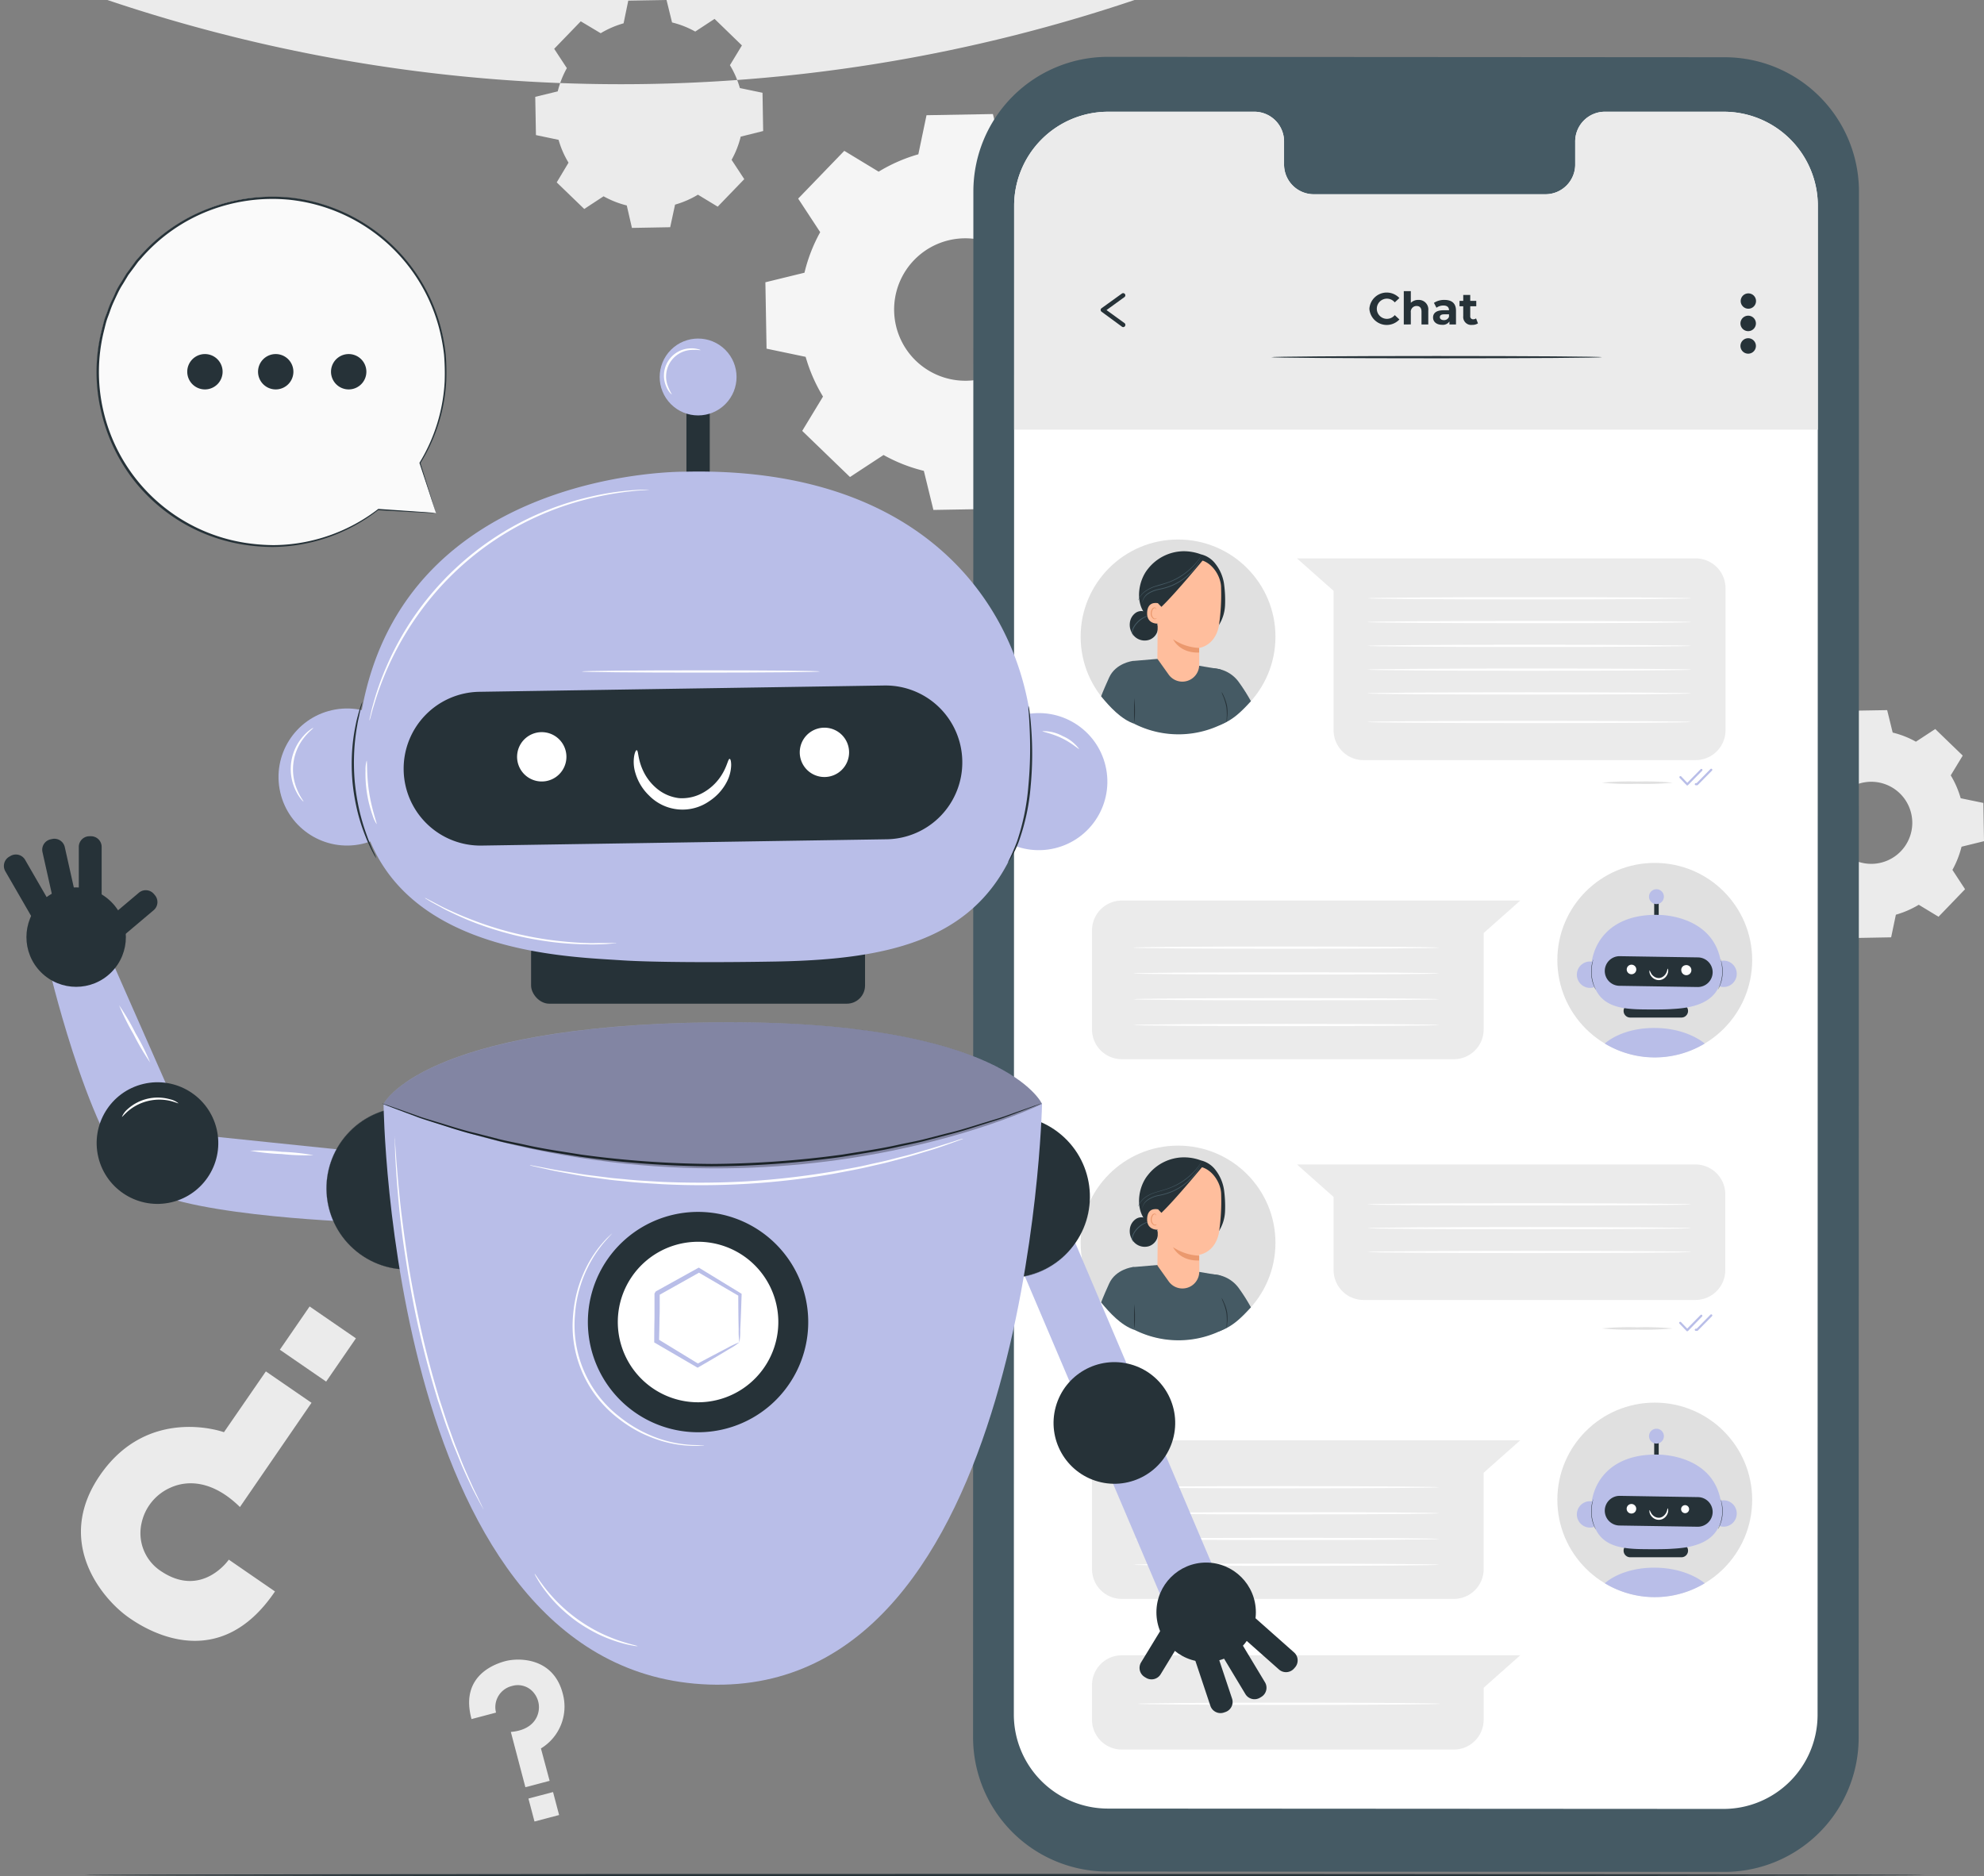 <svg xmlns="http://www.w3.org/2000/svg" width="801.088" height="757.588" viewBox="0 0 801.088 757.588">
  <rect x="0" y="0" width="801.088" height="757.588" fill="#808080" stroke="none"/>
  <g id="Chatbot-with-Device" transform="translate(-20.683 -33.54)">
    <g id="background-complete" transform="translate(53.365 33.54)">
      <path id="Path_14831" data-name="Path 14831" d="M117.668,438.183l-18.64-12.836S88.261,441.006,71.813,430.1a18.325,18.325,0,0,1-7.979-19.675,20.271,20.271,0,0,1,11.714-14.186c6.734-3.034,16.922-3,27.969,7.856l28.9-42.085-18.43-12.678L97.064,373.88s-30.442-11.1-50.046,17.378c-18.745,27.25,1.333,50.4,11.8,57.587C66.815,454.473,95.311,471.29,117.668,438.183Z" transform="translate(-39.32 204.425)" fill="#ebebeb"/>
      <rect id="Rectangle_494" data-name="Rectangle 494" width="22.691" height="21.2" transform="matrix(-0.824, -0.567, 0.567, -0.824, 99.01, 557.872)" fill="#ebebeb"/>
      <path id="Path_14832" data-name="Path 14832" d="M129.679,439.707l9.89-2.613a8.768,8.768,0,0,1,6.4-10.732,8.259,8.259,0,0,1,9.1,3.069,9.153,9.153,0,0,1,1.42,8.189c-.947,3.209-3.963,6.7-10.942,7.277l5.874,22.323,9.785-2.578L157.7,451.561a19.763,19.763,0,0,0,8.768-22.288c-3.823-14.467-17.693-14.414-23.235-12.941C139.078,417.455,124.892,422.295,129.679,439.707Z" transform="translate(28.035 254.437)" fill="#ebebeb"/>
      <rect id="Rectangle_495" data-name="Rectangle 495" width="10.276" height="9.592" transform="matrix(0.967, -0.255, 0.255, 0.967, 180.687, 726.23)" fill="#ebebeb"/>
      <path id="Path_14833" data-name="Path 14833" d="M242.653,83.07a65.127,65.127,0,0,1,16.028-7.014l3.3-15.782,26.812-.473,3.858,15.782a65.2,65.2,0,0,1,16.273,6.4l13.555-8.891,19.289,18.623-8.4,13.853a66.265,66.265,0,0,1,7.014,16.045l15.87,3.3.456,26.812-15.782,3.858a65.88,65.88,0,0,1-6.4,16.273l8.873,13.555L324.772,204.7l-13.853-8.4a65.248,65.248,0,0,1-16.045,7.014l-3.3,15.887-26.812.456-3.858-15.782a64.53,64.53,0,0,1-16.273-6.4l-13.555,8.891L211.79,187.739l8.4-13.853a65.248,65.248,0,0,1-7.014-16.045l-15.782-3.3-.473-26.812,15.782-3.858A65.2,65.2,0,0,1,219.05,107.5l-8.891-13.555,18.623-19.289Zm14.291,35.72a28.758,28.758,0,1,0,40.665-.772,28.758,28.758,0,0,0-40.665.772Z" transform="translate(79.439 -13.752)" fill="#f5f5f5"/>
      <path id="Path_14834" data-name="Path 14834" d="M170.356,46.955a38.1,38.1,0,0,1,9.241-4l1.894-9.154,15.449-.263,2.227,9.066a37.421,37.421,0,0,1,9.364,3.682l7.8-5.12,11.047,10.714-4.84,7.979a37.77,37.77,0,0,1,4.016,9.241L235.693,71l.263,15.449-9.066,2.262a37.157,37.157,0,0,1-3.683,9.364l5.12,7.8L217.6,116.992l-7.979-4.84a37.772,37.772,0,0,1-9.241,4.016l-1.964,9.119-15.449.281-2.087-9.066a38.157,38.157,0,0,1-9.364-3.7l-7.8,5.12-11.118-10.732,4.77-7.961A37.368,37.368,0,0,1,153.347,90l-9.136-1.911-.281-15.449,9.083-2.209a37.279,37.279,0,0,1,3.682-9.382l-5.12-7.8,10.732-11.1Zm8.224,20.587a649.348,649.348,0,1,0-.07,0Z" transform="translate(39.508 -33.54)" fill="#ebebeb"/>
      <path id="Path_14835" data-name="Path 14835" d="M451.4,210.475a38.033,38.033,0,0,1,9.224-4.016l1.911-9.136,15.431-.263,2.227,9.066a37.28,37.28,0,0,1,9.382,3.682l7.8-5.12,11.1,10.732-4.84,7.979a37.778,37.778,0,0,1,4.016,9.241l9.153,1.894.263,15.449L508,252.209a38.812,38.812,0,0,1-3.682,9.364l5.1,7.8-10.714,11.117-7.979-4.84a37.77,37.77,0,0,1-9.241,4.016l-1.911,9.136-15.431.281L461.917,280a37.16,37.16,0,0,1-9.364-3.682l-7.821,5.12-11.1-10.732,4.84-7.979a37.489,37.489,0,0,1-4.016-9.241l-9.136-1.894-.281-15.449,9.066-2.227a38.806,38.806,0,0,1,3.682-9.364l-5.1-7.8L443.4,205.635l8,4.84Zm8.224,20.569a16.571,16.571,0,1,0,23.427-.4A16.571,16.571,0,0,0,459.62,231.044Z" transform="translate(251.34 89.681)" fill="#ebebeb"/>
    </g>
    <g id="Floor" transform="translate(54.942 790.216)">
      <path id="Path_14836" data-name="Path 14836" d="M782.955,465.506c0,.263-166.289.456-371.35.456s-371.385-.193-371.385-.456,166.237-.456,371.385-.456S782.955,465.26,782.955,465.506Z" transform="translate(-40.22 -465.05)" fill="#263238"/>
    </g>
    <g id="Device" transform="translate(413.579 56.494)">
      <path id="Path_14837" data-name="Path 14837" d="M547.964,779.528l-249-.14a54.255,54.255,0,0,1-54.22-54.255l.123-624.265a54.36,54.36,0,0,1,54.36-54.237l249,.158a54.255,54.255,0,0,1,54.22,54.255l-.123,624.265a54.22,54.22,0,0,1-54.36,54.22Z" transform="translate(-244.74 -46.63)" fill="#455a64"/>
      <path id="Path_14838" data-name="Path 14838" d="M540.8,59.27H492.526a12.012,12.012,0,0,0-11.731,12.275v8.768a12.012,12.012,0,0,1-11.731,12.275H374.95a12.012,12.012,0,0,1-11.714-12.275V71.545A12.012,12.012,0,0,0,351.5,59.27H292.27a37.982,37.982,0,0,0-38.017,37.842l-.123,609.395a38,38,0,0,0,37.982,37.929l248.531.14a38,38,0,0,0,38.017-37.982L578.765,97.2A37.982,37.982,0,0,0,540.8,59.27Z" transform="translate(-237.664 -37.105)" fill="#fff"/>
      <path id="Path_14839" data-name="Path 14839" d="M578.7,187.35V96.568a37.982,37.982,0,0,0-37.947-37.3H492.473a11.994,11.994,0,0,0-11.731,12.275v8.768A12.012,12.012,0,0,1,469.01,92.588H374.9a12.012,12.012,0,0,1-11.714-12.275V71.545A12.012,12.012,0,0,0,351.452,59.27H292.217A37.982,37.982,0,0,0,254.2,97.112V187.63H578.7Z" transform="translate(-237.611 -37.105)" fill="#ebebeb"/>
      <ellipse id="Ellipse_139" data-name="Ellipse 139" cx="39.332" cy="39.245" rx="39.332" ry="39.245" transform="translate(43.436 194.89)" fill="#e0e0e0"/>
      <path id="Path_14840" data-name="Path 14840" d="M281.46,186.127l10.311-.877,25.146,4.244,2.964,18.921-.421,2.209a39.56,39.56,0,0,1-37.281.859l-.719-25.356" transform="translate(-217.07 57.828)" fill="#455a64"/>
      <path id="Path_14841" data-name="Path 14841" d="M298.61,187.561a13.432,13.432,0,0,1,13.046,5.734,75.073,75.073,0,0,1,4.682,7.418c-4.1,4.454-7.435,7.838-13.116,9.82Z" transform="translate(-204.146 59.462)" fill="#455a64"/>
      <path id="Path_14842" data-name="Path 14842" d="M286.908,185.752s-6.8.842-9.434,6.646-3.244,7.61-3.244,7.61c3.507,4.244,8,9.259,13.485,11.135,0,0,1.245-14.625,1.4-18.745C289.311,187.944,289.486,185.629,286.908,185.752Z" transform="translate(-222.518 58.202)" fill="#455a64"/>
      <path id="Path_14843" data-name="Path 14843" d="M286.538,167.625a18.605,18.605,0,0,1,14.414-7.155,20.1,20.1,0,0,1,7.018,1.264,10.258,10.258,0,0,1,5.889,3.892,17.079,17.079,0,0,1,3.4,7.891,48.653,48.653,0,0,1,.421,8.89,16.308,16.308,0,0,1-2.788,8.364l-7.558,1.3a47.065,47.065,0,0,1-12.468-.666,16.01,16.01,0,0,1-10.206-6.7C281.628,179.777,282.891,172.114,286.538,167.625Z" transform="translate(-215.94 39.155)" fill="#263238"/>
      <path id="Path_14844" data-name="Path 14844" d="M280.858,179.073a5.664,5.664,0,0,1,2.56-4.244,4.068,4.068,0,0,1,4.77.421l1.192,1.4a4.875,4.875,0,0,1,2.806,4.91,5.261,5.261,0,0,1-3.718,4.366,5.909,5.909,0,0,1-5.629-1.35A6.629,6.629,0,0,1,280.858,179.073Z" transform="translate(-217.554 49.537)" fill="#263238"/>
      <path id="Path_14845" data-name="Path 14845" d="M281.969,183.384a2.578,2.578,0,0,1-.4-1.491,6.909,6.909,0,0,1,1.754-3.4,10.171,10.171,0,0,1,3.034-2.42c.877-.473,1.491-.649,1.473-.7a3.893,3.893,0,0,0-1.6.473,8.768,8.768,0,0,0-3.191,2.42,8.2,8.2,0,0,0-1.228,1.754,4.3,4.3,0,0,0-.491,1.754,2.158,2.158,0,0,0,.333,1.192C281.811,183.314,281.969,183.489,281.969,183.384Z" transform="translate(-217.175 50.382)" fill="#455a64"/>
      <path id="Path_14846" data-name="Path 14846" d="M304.084,205.215V198.2s6.155-.684,7.873-8.575a84.553,84.553,0,0,0,.947-15.782c0-4.787-4.121-11.31-10.048-11.328l-2.63-.316-10.083,4a2.823,2.823,0,0,0-2.665,2.7l-.3,33.686,4.612,6.471a6.8,6.8,0,0,0,12.275-3.91Z" transform="translate(-212.759 40.458)" fill="#ffbe9d"/>
      <path id="Path_14851" data-name="Path 14851" d="M301.321,184.247A20.288,20.288,0,0,1,290.8,180.74s2.543,5.664,10.521,5.366Z" transform="translate(-210.031 54.429)" fill="#eb996e"/>
      <path id="Path_14857" data-name="Path 14857" d="M290.6,174.675c0-.6-.561-2.034-1.157-2.157-1.543-.333-4.366-.351-4.612,3.612-.333,5.419,5.261,4.629,5.261,4.472S290.49,176.709,290.6,174.675Z" transform="translate(-214.544 48.132)" fill="#ffbe9d"/>
      <path id="Path_14858" data-name="Path 14858" d="M288.018,177.753a.545.545,0,0,0-.263.123.9.9,0,0,1-.7,0,2.35,2.35,0,0,1-.964-2.174,3.263,3.263,0,0,1,.351-1.333,1.122,1.122,0,0,1,.754-.684.473.473,0,0,1,.544.3.938.938,0,0,1,0,.263s.123,0,.088-.3a.6.6,0,0,0-.193-.351.632.632,0,0,0-.509-.175,1.315,1.315,0,0,0-1.035.772,3.208,3.208,0,0,0-.421,1.491,2.455,2.455,0,0,0,1.227,2.437,1.07,1.07,0,0,0,.877-.088C288.018,177.946,288.018,177.77,288.018,177.753Z" transform="translate(-213.913 48.911)" fill="#eb996e"/>
      <path id="Path_14859" data-name="Path 14859" d="M288.574,180.532l1.368,1.42c5.962-5.682,17.623-19.938,16.974-19.1a17.536,17.536,0,0,0-8.522-.912c-4.436.754-12.836,2.963-12.713,8.172A27.321,27.321,0,0,0,288.574,180.532Z" transform="translate(-213.89 40.135)" fill="#263238"/>
      <path id="Path_14860" data-name="Path 14860" d="M282.83,179.408v-.316a6.887,6.887,0,0,1,.368-.859,7.82,7.82,0,0,1,2.28-2.543,15.045,15.045,0,0,1,4.577-2.209c1.754-.579,3.858-1.035,5.874-1.894a27.425,27.425,0,0,0,9.154-6.313,29.958,29.958,0,0,0,2.192-2.6l.544-.754a1.247,1.247,0,0,1,.21-.245l-.158.281c-.123.175-.281.456-.509.789a25.987,25.987,0,0,1-2.139,2.665,26.653,26.653,0,0,1-3.788,3.367,26.008,26.008,0,0,1-5.4,3.051,55.522,55.522,0,0,1-5.909,1.894,15.081,15.081,0,0,0-4.524,2.122,7.96,7.96,0,0,0-2.3,2.437A8.231,8.231,0,0,0,282.83,179.408Z" transform="translate(-216.037 40.066)" fill="#455a64"/>
      <path id="Path_14861" data-name="Path 14861" d="M283.731,179.73a2.857,2.857,0,0,1,.21-1.175,5.541,5.541,0,0,1,2.034-2.56,12.275,12.275,0,0,1,4.542-1.754,26.04,26.04,0,0,0,5.629-1.754,23.624,23.624,0,0,0,5.015-3.086,25.461,25.461,0,0,0,3.507-3.384,23.721,23.721,0,0,0,1.911-2.63c.193-.3.351-.561.456-.754a1.471,1.471,0,0,1,.193-.263,1.592,1.592,0,0,1-.14.281l-.421.789a18.5,18.5,0,0,1-1.859,2.7,22.5,22.5,0,0,1-3.507,3.507,23.934,23.934,0,0,1-5.068,3.156,25.81,25.81,0,0,1-5.7,1.754,12.818,12.818,0,0,0-4.472,1.754,5.506,5.506,0,0,0-2.052,2.437A5.823,5.823,0,0,0,283.731,179.73Z" transform="translate(-215.36 40.586)" fill="#455a64"/>
      <path id="Path_14862" data-name="Path 14862" d="M282,204.671a69.929,69.929,0,0,1,0-10.381A76.922,76.922,0,0,1,282,204.671Z" transform="translate(-216.806 64.64)" fill="#263238"/>
      <path id="Path_14863" data-name="Path 14863" d="M304.022,205a11.2,11.2,0,0,1,0-1.754,20.378,20.378,0,0,0-.158-4.384,21.22,21.22,0,0,0-1.263-4.226,9.83,9.83,0,0,1-.631-1.754,8.764,8.764,0,0,1,.859,1.631,16.852,16.852,0,0,1,1.385,4.261,16.027,16.027,0,0,1,0,4.472A7.016,7.016,0,0,1,304.022,205Z" transform="translate(-201.614 63.577)" fill="#263238"/>
      <path id="Path_14864" data-name="Path 14864" d="M480.218,243.573H346.159a12.065,12.065,0,0,1-12.047-12.047V175.237L319.33,162.12H480.219a12.047,12.047,0,0,1,12.135,12.064v57.341a12.064,12.064,0,0,1-12.135,12.047Z" transform="translate(-188.532 40.398)" fill="#ebebeb"/>
      <path id="Path_14865" data-name="Path 14865" d="M418.13,213.989a114,114,0,0,1-14.309.456,113.842,113.842,0,0,1-14.291-.456,113.825,113.825,0,0,1,14.291-.456,113.993,113.993,0,0,1,14.309.456Z" transform="translate(-135.633 79.099)" fill="#e0e0e0"/>
      <path id="Path_14866" data-name="Path 14866" d="M410.59,217.285a.438.438,0,0,1-.316-.14l-2.771-2.893a.438.438,0,0,1,0-.614.421.421,0,0,1,.614,0l2.455,2.56,5.383-5.471a.421.421,0,0,1,.614,0,.438.438,0,0,1,0,.614l-5.7,5.8a.508.508,0,0,1-.281.14Z" transform="translate(-122.183 76.926)" fill="#b9bee8"/>
      <path id="Path_14867" data-name="Path 14867" d="M411.867,217.228h-.509a.438.438,0,0,1-.438-.438.491.491,0,0,1,.456-.438h.316l5.559-5.664a.44.44,0,1,1,.631.614l-5.7,5.787a.4.4,0,0,1-.316.14Z" transform="translate(-119.514 76.895)" fill="#b9bee8"/>
      <path id="Path_14868" data-name="Path 14868" d="M418.13,339.659a113.993,113.993,0,0,1-14.309.456,113.829,113.829,0,0,1-14.291-.456,113.864,113.864,0,0,1,14.291-.456,113.983,113.983,0,0,1,14.309.456Z" transform="translate(-135.633 173.799)" fill="#e0e0e0"/>
      <path id="Path_14869" data-name="Path 14869" d="M410.63,342.948h0a.438.438,0,0,1-.368-.14l-2.771-2.893a.438.438,0,1,1,.631-.6l2.455,2.56,5.383-5.471a.421.421,0,0,1,.614,0,.438.438,0,0,1,0,.614l-5.629,5.787A.508.508,0,0,1,410.63,342.948Z" transform="translate(-122.223 171.632)" fill="#b9bee8"/>
      <path id="Path_14870" data-name="Path 14870" d="M411.867,342.868h-.509a.456.456,0,0,1-.438-.456.421.421,0,0,1,.456-.421h.316l5.559-5.664a.44.44,0,0,1,.631.614l-5.7,5.787a.4.4,0,0,1-.316.14Z" transform="translate(-119.514 171.572)" fill="#b9bee8"/>
      <path id="Path_14871" data-name="Path 14871" d="M466.277,171.506c0,.245-29.267.456-65.373.456s-65.355-.21-65.355-.456,29.249-.456,65.355-.456S466.277,171.243,466.277,171.506Z" transform="translate(-176.31 47.127)" fill="#fff"/>
      <path id="Path_14872" data-name="Path 14872" d="M466.277,176.976c0,.263-29.267.456-65.373.456s-65.355-.193-65.355-.456,29.249-.456,65.355-.456S466.277,176.73,466.277,176.976Z" transform="translate(-176.31 51.249)" fill="#fff"/>
      <path id="Path_14873" data-name="Path 14873" d="M466.277,182.456c0,.246-29.267.456-65.373.456s-65.355-.21-65.355-.456S364.8,182,400.9,182,466.277,182.21,466.277,182.456Z" transform="translate(-176.31 55.379)" fill="#fff"/>
      <ellipse id="Ellipse_140" data-name="Ellipse 140" cx="39.332" cy="39.245" rx="39.332" ry="39.245" transform="translate(43.436 439.633)" fill="#e0e0e0"/>
      <path id="Path_14874" data-name="Path 14874" d="M281.46,325.7l10.311-.877,25.146,4.244,2.964,18.868-.421,2.192a39.508,39.508,0,0,1-37.281.859l-.719-25.339" transform="translate(-217.07 163.001)" fill="#455a64"/>
      <path id="Path_14875" data-name="Path 14875" d="M298.61,327.12a13.468,13.468,0,0,1,13.046,5.734,73.779,73.779,0,0,1,4.682,7.435c-4.1,4.454-7.435,7.838-13.117,9.8Z" transform="translate(-204.146 164.629)" fill="#455a64"/>
      <path id="Path_14876" data-name="Path 14876" d="M286.908,325.323s-6.8.824-9.434,6.628-3.244,7.628-3.244,7.628c3.507,4.226,8,9.241,13.485,11.118,0,0,1.245-14.607,1.4-18.746C289.311,327.427,289.486,325.182,286.908,325.323Z" transform="translate(-222.518 163.375)" fill="#455a64"/>
      <path id="Path_14877" data-name="Path 14877" d="M286.538,307.195a18.553,18.553,0,0,1,14.414-7.154,19.728,19.728,0,0,1,7.014,1.245,10.415,10.415,0,0,1,5.892,3.893,17.168,17.168,0,0,1,3.4,7.891,48.933,48.933,0,0,1,.421,8.908,16.187,16.187,0,0,1-2.788,8.347l-7.558,1.315a47.818,47.818,0,0,1-12.468-.666,16.01,16.01,0,0,1-10.206-6.7C281.628,319.259,282.891,311.666,286.538,307.195Z" transform="translate(-215.94 144.328)" fill="#263238"/>
      <path id="Path_14878" data-name="Path 14878" d="M280.858,318.688a5.629,5.629,0,0,1,2.56-4.244,4.051,4.051,0,0,1,4.77.4l1.192,1.42a4.857,4.857,0,0,1,2.806,4.91,5.366,5.366,0,0,1-3.718,4.366,5.927,5.927,0,0,1-5.629-1.368A6.593,6.593,0,0,1,280.858,318.688Z" transform="translate(-217.554 154.736)" fill="#263238"/>
      <path id="Path_14879" data-name="Path 14879" d="M281.969,322.961a2.682,2.682,0,0,1-.4-1.508,6.856,6.856,0,0,1,1.753-3.384,9.889,9.889,0,0,1,3.034-2.42c.877-.473,1.491-.649,1.473-.719a4.263,4.263,0,0,0-1.6.473,9.135,9.135,0,0,0-3.191,2.42,8.769,8.769,0,0,0-1.228,1.859,4.225,4.225,0,0,0-.491,1.753,2.191,2.191,0,0,0,.333,1.192C281.811,322.891,281.969,322.979,281.969,322.961Z" transform="translate(-217.175 155.548)" fill="#455a64"/>
      <path id="Path_14880" data-name="Path 14880" d="M304.1,345.13v-7.014s6.155-.684,7.873-8.557a84.748,84.748,0,0,0,.947-15.782c0-4.787-4.121-11.31-10.048-11.328l-2.63-.3-10.083,4a2.806,2.806,0,0,0-2.665,2.7l-.3,33.668,4.612,6.471a6.8,6.8,0,0,0,12.275-3.91Z" transform="translate(-212.744 145.563)" fill="#ffbe9d"/>
      <path id="Path_14885" data-name="Path 14885" d="M301.321,324.149A20.358,20.358,0,0,1,290.8,320.73s2.543,5.664,10.521,5.366Z" transform="translate(-210.031 159.919)" fill="#eb996e"/>
      <path id="Path_14891" data-name="Path 14891" d="M290.6,314.228c0-.6-.561-2.017-1.157-2.139-1.543-.333-4.366-.368-4.612,3.595-.333,5.418,5.261,4.647,5.261,4.489S290.49,316.28,290.6,314.228Z" transform="translate(-214.544 153.304)" fill="#ffbe9d"/>
      <path id="Path_14892" data-name="Path 14892" d="M288.017,317.315a.545.545,0,0,0-.263.123.982.982,0,0,1-.7,0,2.332,2.332,0,0,1-.964-2.157,3.19,3.19,0,0,1,.351-1.333,1.122,1.122,0,0,1,.754-.684.491.491,0,0,1,.544.281.894.894,0,0,1,0,.281.317.317,0,0,0,.088-.316.649.649,0,0,0-.193-.351.684.684,0,0,0-.509-.158,1.28,1.28,0,0,0-1.035.772,3.156,3.156,0,0,0-.421,1.49,2.437,2.437,0,0,0,1.227,2.42,1,1,0,0,0,.877,0C288.017,317.438,288.017,317.315,288.017,317.315Z" transform="translate(-213.912 154.093)" fill="#eb996e"/>
      <path id="Path_14893" data-name="Path 14893" d="M288.574,320.062l1.368,1.438c5.962-5.7,17.623-19.955,16.974-19.1a17.36,17.36,0,0,0-8.522-.929c-4.436.754-12.836,2.964-12.713,8.189a27.3,27.3,0,0,0,2.893,10.4Z" transform="translate(-213.89 145.279)" fill="#263238"/>
      <path id="Path_14894" data-name="Path 14894" d="M282.83,318.947v-.316a8.3,8.3,0,0,1,.368-.842,8.014,8.014,0,0,1,2.28-2.56,15.03,15.03,0,0,1,4.665-2.157c1.753-.6,3.858-1.052,5.874-1.911a26.531,26.531,0,0,0,5.366-3,27.583,27.583,0,0,0,3.788-3.3,26.2,26.2,0,0,0,2.192-2.6c.21-.316.4-.561.544-.754s.193-.263.21-.246l-.158.281-.509.772a22.659,22.659,0,0,1-2.139,2.665,26.673,26.673,0,0,1-3.788,3.384,26,26,0,0,1-5.418,2.946c-2.034.859-4.1,1.315-5.91,1.894a15.08,15.08,0,0,0-4.524,2.1,8,8,0,0,0-2.3,2.455,10.514,10.514,0,0,0-.544,1.175Z" transform="translate(-216.037 145.254)" fill="#455a64"/>
      <path id="Path_14895" data-name="Path 14895" d="M283.731,319.3a2.946,2.946,0,0,1,.21-1.192,5.418,5.418,0,0,1,2.034-2.543,12.274,12.274,0,0,1,4.542-1.754,27.04,27.04,0,0,0,5.629-1.754,23.625,23.625,0,0,0,5.015-3.086,24.216,24.216,0,0,0,5.366-6.015c.193-.316.351-.561.456-.771a1.746,1.746,0,0,1,.193-.246,1.6,1.6,0,0,1-.14.281l-.421.789a18.5,18.5,0,0,1-1.859,2.7,22.5,22.5,0,0,1-3.507,3.507,23.2,23.2,0,0,1-5.068,3.139,26.88,26.88,0,0,1-5.7,1.754,12.153,12.153,0,0,0-4.472,1.754,5.261,5.261,0,0,0-2.052,2.437A5.47,5.47,0,0,0,283.731,319.3Z" transform="translate(-215.36 145.76)" fill="#455a64"/>
      <path id="Path_14896" data-name="Path 14896" d="M282,344.223a69.709,69.709,0,0,1,0-10.363A76.652,76.652,0,0,1,282,344.223Z" transform="translate(-216.806 169.813)" fill="#263238"/>
      <path id="Path_14897" data-name="Path 14897" d="M304.022,344.6a11.218,11.218,0,0,1,0-1.841,20.533,20.533,0,0,0-.158-4.4,21.376,21.376,0,0,0-1.263-4.209,10.531,10.531,0,0,1-.631-1.754,8.766,8.766,0,0,1,.859,1.631,16.627,16.627,0,0,1,1.385,4.261,16.024,16.024,0,0,1,0,4.472A7.223,7.223,0,0,1,304.022,344.6Z" transform="translate(-201.614 168.713)" fill="#263238"/>
      <path id="Path_14898" data-name="Path 14898" d="M480.218,356.391H346.159a12.065,12.065,0,0,1-12.047-12.064V314.8L319.33,301.68H480.219a12.064,12.064,0,0,1,12.047,12.047v30.6A12.064,12.064,0,0,1,480.218,356.391Z" transform="translate(-188.532 145.564)" fill="#ebebeb"/>
      <path id="Path_14899" data-name="Path 14899" d="M466.277,311.066c0,.263-29.267.456-65.373.456s-65.355-.193-65.355-.456,29.249-.456,65.355-.456S466.277,310.82,466.277,311.066Z" transform="translate(-176.31 152.293)" fill="#fff"/>
      <path id="Path_14900" data-name="Path 14900" d="M466.277,316.546c0,.246-29.267.456-65.373.456s-65.355-.21-65.355-.456,29.249-.456,65.355-.456S466.277,316.3,466.277,316.546Z" transform="translate(-176.31 156.422)" fill="#fff"/>
      <path id="Path_14901" data-name="Path 14901" d="M466.277,322.026c0,.245-29.267.456-65.373.456s-65.355-.21-65.355-.456,29.249-.456,65.355-.456S466.277,321.763,466.277,322.026Z" transform="translate(-176.31 160.552)" fill="#fff"/>
      <path id="Path_14902" data-name="Path 14902" d="M466.277,187.936c0,.246-29.267.456-65.373.456s-65.355-.21-65.355-.456,29.249-.456,65.355-.456S466.277,187.673,466.277,187.936Z" transform="translate(-176.31 59.508)" fill="#fff"/>
      <path id="Path_14903" data-name="Path 14903" d="M466.277,193.406c0,.263-29.267.456-65.373.456s-65.355-.193-65.355-.456,29.249-.456,65.355-.456S466.277,193.16,466.277,193.406Z" transform="translate(-176.31 63.63)" fill="#fff"/>
      <path id="Path_14904" data-name="Path 14904" d="M466.277,199.986c0,.263-29.267.456-65.373.456s-65.355-.193-65.355-.456,29.249-.456,65.355-.456S466.277,199.74,466.277,199.986Z" transform="translate(-176.31 68.588)" fill="#fff"/>
      <path id="Path_14905" data-name="Path 14905" d="M336,107.438a7.014,7.014,0,0,1,12.117-4.314l-1.876,1.754a4.077,4.077,0,1,0,0,5.138l1.876,1.754a7.014,7.014,0,0,1-12.117-4.3Z" transform="translate(-175.971 -5.731)" fill="#263238"/>
      <path id="Path_14906" data-name="Path 14906" d="M353.81,108.436v5.594h-2.736v-5.155c0-1.578-.737-2.3-1.982-2.3a2.327,2.327,0,0,0-2.332,2.63v4.822H343.92V100.58h2.841V105.3a4.226,4.226,0,0,1,3.1-1.175,3.823,3.823,0,0,1,3.945,4.314Z" transform="translate(-170.003 -5.976)" fill="#263238"/>
      <path id="Path_14907" data-name="Path 14907" d="M359.919,106.95v5.559h-2.648V111.3a3.192,3.192,0,0,1-2.981,1.35c-2.28,0-3.63-1.263-3.63-2.946s1.21-2.928,4.191-2.928H357.1c0-1.21-.737-1.911-2.245-1.911a4.752,4.752,0,0,0-2.823.894l-1.017-1.964a7.435,7.435,0,0,1,4.209-1.192C358.27,102.6,359.919,103.986,359.919,106.95Zm-2.823,2.473v-1h-1.946c-1.315,0-1.754.491-1.754,1.157s.6,1.175,1.6,1.175a2.087,2.087,0,0,0,2.1-1.333Z" transform="translate(-164.924 -4.454)" fill="#263238"/>
      <path id="Path_14908" data-name="Path 14908" d="M364.2,112.928a4.033,4.033,0,0,1-2.315.614,3.209,3.209,0,0,1-3.63-3.507v-4.016H356.75v-2.174h1.508V101.46h2.823v2.385h2.438v2.174h-2.437V110a1.14,1.14,0,0,0,1.21,1.28,1.754,1.754,0,0,0,1.14-.368Z" transform="translate(-160.334 -5.313)" fill="#263238"/>
      <path id="Path_14909" data-name="Path 14909" d="M446.9,115.993c0,.245-29.81.456-66.758.456s-66.74-.21-66.74-.456,29.81-.473,66.74-.473S446.9,115.73,446.9,115.993Z" transform="translate(-193.001 5.282)" fill="#263238"/>
      <circle id="Ellipse_141" data-name="Ellipse 141" cx="3.104" cy="3.104" r="3.104" transform="translate(309.941 95.499)" fill="#263238"/>
      <path id="Path_14910" data-name="Path 14910" d="M427.683,109.334a3.121,3.121,0,1,1-3.1-3.1,3.121,3.121,0,0,1,3.1,3.1Z" transform="translate(-111.587 -1.718)" fill="#263238"/>
      <path id="Path_14911" data-name="Path 14911" d="M427.683,114.524a3.121,3.121,0,1,1-3.1-3.1,3.121,3.121,0,0,1,3.1,3.1Z" transform="translate(-111.587 2.193)" fill="#263238"/>
      <path id="Path_14912" data-name="Path 14912" d="M283.238,114.755a.824.824,0,0,1-.526-.175l-8.224-6.032a.912.912,0,0,1-.368-.719.859.859,0,0,1,.368-.7l8.224-5.927a.879.879,0,0,1,1.035,1.42l-7.26,5.261,7.26,5.261a.894.894,0,0,1,.193,1.227.86.86,0,0,1-.7.386Z" transform="translate(-222.601 -5.631)" fill="#263238"/>
      <ellipse id="Ellipse_142" data-name="Ellipse 142" cx="39.332" cy="39.245" rx="39.332" ry="39.245" transform="translate(235.923 325.477)" fill="#e0e0e0"/>
      <path id="Path_14913" data-name="Path 14913" d="M417.887,270.148H397.2a2.665,2.665,0,0,1-2.665-2.665h0A2.683,2.683,0,0,1,397.2,264.8h20.692a2.683,2.683,0,0,1,2.665,2.683h0a2.665,2.665,0,0,1-2.665,2.665Z" transform="translate(-131.865 117.773)" fill="#263238"/>
      <rect id="Rectangle_496" data-name="Rectangle 496" width="1.824" height="9.189" transform="translate(275.027 339.207)" fill="#263238"/>
      <circle id="Ellipse_143" data-name="Ellipse 143" cx="5.331" cy="5.331" r="5.331" transform="translate(243.797 365.283)" fill="#b9bee8"/>
      <circle id="Ellipse_144" data-name="Ellipse 144" cx="5.331" cy="5.331" r="5.331" transform="translate(297.701 364.932)" fill="#b9bee8"/>
      <path id="Path_14914" data-name="Path 14914" d="M414.217,244.215s21.709-.263,25.146,18.553-14.923,19.149-20.2,19.5c-2.385.158-7.505.175-12.029.105-10.013-.175-17.08-2.1-19.482-11.4a17.537,17.537,0,0,1-.544-3.332C386.476,257.472,393.35,243.725,414.217,244.215Z" transform="translate(-137.489 102.252)" fill="#b9bee8"/>
      <path id="Path_14915" data-name="Path 14915" d="M396.11,265.68l31.564.491a6,6,0,0,0,6.085-5.892h0a6,6,0,0,0-5.909-6.067l-31.564-.491a5.98,5.98,0,0,0-6.085,5.892h0a5.98,5.98,0,0,0,5.909,6.067Z" transform="translate(-135.128 109.423)" fill="#263238"/>
      <path id="Path_14916" data-name="Path 14916" d="M407.846,258.088a2.036,2.036,0,1,0,1.508-2.245,1.912,1.912,0,0,0-1.508,2.245Z" transform="translate(-121.859 110.965)" fill="#fff"/>
      <path id="Path_14917" data-name="Path 14917" d="M395.264,257.8a1.929,1.929,0,1,0,1.549-2.086,1.929,1.929,0,0,0-1.549,2.086Z" transform="translate(-131.319 110.9)" fill="#fff"/>
      <path id="Path_14918" data-name="Path 14918" d="M406.387,241.281a3,3,0,1,1-3-2.981A3,3,0,0,1,406.387,241.281Z" transform="translate(-127.449 97.804)" fill="#b9bee8"/>
      <path id="Path_14919" data-name="Path 14919" d="M407.845,256.59a1.091,1.091,0,0,1,.193.456,3.156,3.156,0,0,1-.123,1.333,4,4,0,0,1-1.052,1.754,3.717,3.717,0,0,1-2.262,1.07,3.77,3.77,0,0,1-2.42-.631,4.243,4.243,0,0,1-1.35-1.491,3.191,3.191,0,0,1-.351-1.3c0-.316,0-.491.105-.491a15.106,15.106,0,0,0,.754,1.491,4.4,4.4,0,0,0,1.245,1.14,3.314,3.314,0,0,0,1.946.456,3.226,3.226,0,0,0,1.754-.807,3.821,3.821,0,0,0,1.035-1.35C407.775,257.309,407.7,256.59,407.845,256.59Z" transform="translate(-127.382 111.586)" fill="#fff"/>
      <path id="Path_14920" data-name="Path 14920" d="M417.322,254.44a2.814,2.814,0,0,1,.158.456,5.511,5.511,0,0,1,.175.561,6.328,6.328,0,0,0,.175.754,16.274,16.274,0,0,1,.281,1.981,16.6,16.6,0,0,1,0,2.455,16.193,16.193,0,0,1-.4,2.42,14.031,14.031,0,0,1-.631,1.894,7.486,7.486,0,0,1-.3.719,4.517,4.517,0,0,1-.263.508l-.245.438a1.507,1.507,0,0,1,.193-.456l.228-.544c.088-.21.193-.438.281-.7a14.5,14.5,0,0,0,.579-1.894,18.5,18.5,0,0,0,.4-2.4,19.105,19.105,0,0,0,0-2.437,17.081,17.081,0,0,0-.246-1.964,7,7,0,0,0-.158-.807,2.228,2.228,0,0,0-.123-.561A1.6,1.6,0,0,1,417.322,254.44Z" transform="translate(-115.483 109.966)" fill="#263238"/>
      <path id="Path_14921" data-name="Path 14921" d="M387.9,254.5a2.381,2.381,0,0,0-.175.473,2.388,2.388,0,0,1-.175.544,6.035,6.035,0,0,0-.175.754,14.023,14.023,0,0,0-.263,1.982,16.468,16.468,0,0,0,0,2.455,15.46,15.46,0,0,0,.4,2.42,13.568,13.568,0,0,0,.631,1.911c.088.263.21.491.3.7s.193.386.263.526l.246.421a2.088,2.088,0,0,0-.193-.456c0-.14-.14-.316-.228-.526s-.193-.438-.281-.7a14.817,14.817,0,0,1-.579-1.911,18.021,18.021,0,0,1-.4-2.4,18.883,18.883,0,0,1,0-2.42,17.418,17.418,0,0,1,.246-1.982,5.914,5.914,0,0,1,.158-.736,2.062,2.062,0,0,1,.123-.561C387.829,254.851,387.9,254.5,387.9,254.5Z" transform="translate(-137.491 110.011)" fill="#263238"/>
      <path id="Path_14922" data-name="Path 14922" d="M390.21,276.545s6.453-6.3,19.938-6.3,20.394,6.3,20.394,6.3a39.034,39.034,0,0,1-40.332,0Z" transform="translate(-135.121 121.88)" fill="#b9bee8"/>
      <path id="Path_14923" data-name="Path 14923" d="M284.177,304.967H418.219a12.029,12.029,0,0,0,12.047-12.047V254.027l14.782-13.117H284.177a12.047,12.047,0,0,0-12.047,12.047V292.92a12.029,12.029,0,0,0,12.047,12.047Z" transform="translate(-224.1 99.77)" fill="#ebebeb"/>
      <path id="Path_14924" data-name="Path 14924" d="M404.99,251.946c0,.263-27.6.456-61.655.456s-61.655-.193-61.655-.456,27.6-.456,61.655-.456S404.99,251.7,404.99,251.946Z" transform="translate(-216.904 107.743)" fill="#fff"/>
      <path id="Path_14925" data-name="Path 14925" d="M404.99,257.886c0,.263-27.6.456-61.655.456s-61.655-.193-61.655-.456,27.6-.456,61.655-.456S404.99,257.64,404.99,257.886Z" transform="translate(-216.904 112.219)" fill="#fff"/>
      <path id="Path_14926" data-name="Path 14926" d="M404.99,263.826c0,.246-27.6.456-61.655.456s-61.655-.21-61.655-.456,27.6-.456,61.655-.456S404.99,263.58,404.99,263.826Z" transform="translate(-216.904 116.695)" fill="#fff"/>
      <path id="Path_14927" data-name="Path 14927" d="M404.99,269.766c0,.245-27.6.456-61.655.456s-61.655-.21-61.655-.456,27.6-.456,61.655-.456S404.99,269.5,404.99,269.766Z" transform="translate(-216.904 121.171)" fill="#fff"/>
      <ellipse id="Ellipse_145" data-name="Ellipse 145" cx="39.332" cy="39.245" rx="39.332" ry="39.245" transform="translate(235.923 543.409)" fill="#e0e0e0"/>
      <path id="Path_14928" data-name="Path 14928" d="M417.887,394.428H397.2a2.665,2.665,0,0,1-2.665-2.683h0a2.665,2.665,0,0,1,2.665-2.665h20.692a2.665,2.665,0,0,1,2.665,2.665h0a2.665,2.665,0,0,1-2.665,2.683Z" transform="translate(-131.865 211.424)" fill="#263238"/>
      <rect id="Rectangle_497" data-name="Rectangle 497" width="1.824" height="9.189" transform="translate(275.027 557.139)" fill="#263238"/>
      <circle id="Ellipse_146" data-name="Ellipse 146" cx="5.331" cy="5.331" r="5.331" transform="translate(243.797 583.214)" fill="#b9bee8"/>
      <circle id="Ellipse_147" data-name="Ellipse 147" cx="5.331" cy="5.331" r="5.331" transform="translate(297.701 582.846)" fill="#b9bee8"/>
      <path id="Path_14929" data-name="Path 14929" d="M414.217,368.5s21.709-.263,25.146,18.535-14.923,19.166-20.2,19.517c-2.385.158-7.505.175-12.029.105-10.013-.175-17.08-2.122-19.482-11.4a17.538,17.538,0,0,1-.544-3.332C386.476,381.753,393.35,367.987,414.217,368.5Z" transform="translate(-137.489 195.903)" fill="#b9bee8"/>
      <path id="Path_14930" data-name="Path 14930" d="M396.11,389.967l31.564.491a6,6,0,0,0,6.085-5.892h0a6,6,0,0,0-5.909-6.067l-31.564-.509a6,6,0,0,0-6.085,5.892h0A6,6,0,0,0,396.11,389.967Z" transform="translate(-135.128 203.067)" fill="#263238"/>
      <path id="Path_14931" data-name="Path 14931" d="M407.848,382.394a1.617,1.617,0,1,1,.035.088Z" transform="translate(-121.861 204.59)" fill="#fff"/>
      <path id="Path_14932" data-name="Path 14932" d="M395.275,382.157A1.929,1.929,0,1,0,396.8,379.9,1.929,1.929,0,0,0,395.275,382.157Z" transform="translate(-131.331 204.476)" fill="#fff"/>
      <path id="Path_14933" data-name="Path 14933" d="M406.387,365.529a3,3,0,1,1-3-3A3,3,0,0,1,406.387,365.529Z" transform="translate(-127.449 191.418)" fill="#b9bee8"/>
      <path id="Path_14934" data-name="Path 14934" d="M407.845,380.86a1.273,1.273,0,0,1,.193.473,3.175,3.175,0,0,1-.123,1.333,4.1,4.1,0,0,1-1.052,1.754,3.718,3.718,0,0,1-2.262,1.07,3.77,3.77,0,0,1-2.42-.631,4.243,4.243,0,0,1-1.35-1.491,3.264,3.264,0,0,1-.351-1.3c0-.316,0-.491.105-.491a13.924,13.924,0,0,0,.754,1.473,4.207,4.207,0,0,0,1.245,1.157,3.507,3.507,0,0,0,1.946.456,3.227,3.227,0,0,0,1.754-.807,4.157,4.157,0,0,0,1.035-1.35C407.775,381.561,407.7,380.878,407.845,380.86Z" transform="translate(-127.382 205.23)" fill="#fff"/>
      <path id="Path_14935" data-name="Path 14935" d="M417.322,378.71a1.14,1.14,0,0,0,.158.473,4.377,4.377,0,0,1,.175.561,5.439,5.439,0,0,0,.175.737,17.356,17.356,0,0,1,.281,1.982,16.579,16.579,0,0,1,0,2.455,15.466,15.466,0,0,1-.4,2.42,13.565,13.565,0,0,1-.631,1.911,7.016,7.016,0,0,1-.3.7,3.654,3.654,0,0,1-.263.526l-.245.421a2.084,2.084,0,0,1,.193-.456c0-.14.14-.316.228-.526s.193-.438.281-.7a14.036,14.036,0,0,0,.579-1.911,17.761,17.761,0,0,0,.4-2.385,19.117,19.117,0,0,0,0-2.437,16.612,16.612,0,0,0-.246-1.964,6.264,6.264,0,0,0-.158-.754,2.233,2.233,0,0,0-.123-.561,1.627,1.627,0,0,1-.105-.491Z" transform="translate(-115.483 203.61)" fill="#263238"/>
      <path id="Path_14936" data-name="Path 14936" d="M387.9,378.78a2.386,2.386,0,0,0-.175.473,2.389,2.389,0,0,1-.175.544,6.033,6.033,0,0,0-.175.754,14.013,14.013,0,0,0-.263,1.981,16.468,16.468,0,0,0,0,2.455,15.782,15.782,0,0,0,.4,2.42,13.56,13.56,0,0,0,.631,1.911c.088.263.21.491.3.7s.193.386.263.526l.246.421a1.754,1.754,0,0,0-.193-.456c0-.14-.14-.316-.228-.526s-.193-.438-.281-.719a14.483,14.483,0,0,1-.579-1.894,18.023,18.023,0,0,1-.4-2.4,18.882,18.882,0,0,1,0-2.42,17.439,17.439,0,0,1,.245-1.982,5.931,5.931,0,0,1,.158-.737,2.063,2.063,0,0,1,.123-.561C387.829,379.131,387.9,378.78,387.9,378.78Z" transform="translate(-137.491 203.663)" fill="#263238"/>
      <path id="Path_14937" data-name="Path 14937" d="M390.21,400.825s6.453-6.3,19.938-6.3,20.394,6.3,20.394,6.3a39.034,39.034,0,0,1-40.332,0Z" transform="translate(-135.121 215.531)" fill="#b9bee8"/>
      <path id="Path_14938" data-name="Path 14938" d="M284.177,429.247H418.219A12.029,12.029,0,0,0,430.265,417.2V378.307l14.782-13.117H284.177a12.047,12.047,0,0,0-12.047,12.047V417.2a12.029,12.029,0,0,0,12.047,12.047Z" transform="translate(-224.1 193.422)" fill="#ebebeb"/>
      <path id="Path_14939" data-name="Path 14939" d="M284.177,452.77H418.219a12.047,12.047,0,0,0,12.047-12.065V427.817L445.048,414.7H284.177a12.047,12.047,0,0,0-12.047,12.047v14.028a12.047,12.047,0,0,0,12.047,11.994Z" transform="translate(-224.1 230.73)" fill="#ebebeb"/>
      <path id="Path_14940" data-name="Path 14940" d="M404.99,376.2c0,.263-27.6.456-61.655.456s-61.655-.193-61.655-.456,27.6-.456,61.655-.456S404.99,376,404.99,376.2Z" transform="translate(-216.904 201.372)" fill="#fff"/>
      <path id="Path_14941" data-name="Path 14941" d="M404.99,382.2c0,.246-27.6.456-61.655.456s-61.655-.21-61.655-.456,27.6-.456,61.655-.456S404.99,381.9,404.99,382.2Z" transform="translate(-216.904 205.893)" fill="#fff"/>
      <path id="Path_14942" data-name="Path 14942" d="M404.99,388.106c0,.245-27.6.456-61.655.456s-61.655-.21-61.655-.456,27.6-.456,61.655-.456S404.99,387.843,404.99,388.106Z" transform="translate(-216.904 210.347)" fill="#fff"/>
      <path id="Path_14943" data-name="Path 14943" d="M404.99,394.046c0,.246-27.6.456-61.655.456s-61.655-.21-61.655-.456,27.6-.456,61.655-.456S404.99,393.783,404.99,394.046Z" transform="translate(-216.904 214.823)" fill="#fff"/>
      <path id="Path_14944" data-name="Path 14944" d="M404.68,426.066c0,.246-27.32.456-61.006.456s-61.024-.21-61.024-.456,27.32-.456,61.024-.456S404.68,425.8,404.68,426.066Z" transform="translate(-216.173 238.952)" fill="#fff"/>
    </g>
    <g id="speech-bubble" transform="translate(59.66 112.958)">
      <path id="Path_14951" data-name="Path 14951" d="M179.942,206.566l-6.488-20.254a70.458,70.458,0,1,0-16.869,18.763h0Z" transform="translate(-42.833 -78.785)" fill="#fafafa"/>
      <path id="Path_14952" data-name="Path 14952" d="M180.02,206.612h-1.473l-4.454-.228-17.536-.964a.193.193,0,0,1-.193-.21.246.246,0,0,1,0-.105h0l.281.281a70.265,70.265,0,0,1-42.629,14.888,78.913,78.913,0,0,1-11.661-.929A70.282,70.282,0,0,1,57.289,192.46a71.387,71.387,0,0,1-12.643-27.408A69.528,69.528,0,0,1,44.926,133c.333-1.333.684-2.683,1.035-4.016s.929-2.63,1.385-3.945a39.352,39.352,0,0,1,1.543-3.91c.6-1.263,1.21-2.525,1.754-3.805a30.621,30.621,0,0,1,2.069-3.7l2.227-3.647,2.56-3.507,1.3-1.754c.438-.561.947-1.07,1.42-1.613a70.142,70.142,0,0,1,28-19.535A72.246,72.246,0,0,1,120.5,79.128,70.814,70.814,0,0,1,181.738,131a78.258,78.258,0,0,1,2.174,11.573,92.817,92.817,0,0,1,.193,10.977,69.984,69.984,0,0,1-10.416,32.9v-.158c2.069,6.593,3.647,11.679,4.735,15.151.526,1.754.912,2.964,1.192,3.858l.386,1.3s-.175-.473-.473-1.35l-1.28-3.875c-1.122-3.507-2.788-8.452-4.927-14.958a.228.228,0,0,1,0-.158,69.949,69.949,0,0,0,10.153-32.739,91.182,91.182,0,0,0-.245-10.872,76.628,76.628,0,0,0-2.192-11.468,70.142,70.142,0,0,0-60.6-51.151,71.37,71.37,0,0,0-31.88,4.366,69.441,69.441,0,0,0-27.583,19.289c-.456.544-.964,1.035-1.4,1.6l-1.28,1.754-2.525,3.384-2.174,3.612a31.441,31.441,0,0,0-2.069,3.682c-.6,1.245-1.192,2.508-1.754,3.753a38.211,38.211,0,0,0-1.508,3.858c-.456,1.3-1,2.578-1.385,3.893s-.684,2.648-1.017,3.963a69,69,0,0,0-.316,31.564,69.862,69.862,0,0,0,57.148,53.817,80.035,80.035,0,0,0,11.556.964,69,69,0,0,0,10.784-.894,70.353,70.353,0,0,0,31.564-13.66.193.193,0,0,1,.281,0,.21.21,0,0,1,0,.245h0l-.14-.316,17.325,1.192,4.489.316Z" transform="translate(-42.911 -78.83)" fill="#263238"/>
      <path id="Path_14953" data-name="Path 14953" d="M78.074,122.207a7.137,7.137,0,1,1-7.137-7.137A7.137,7.137,0,0,1,78.074,122.207Z" transform="translate(-27.169 -51.521)" fill="#263238"/>
      <path id="Path_14954" data-name="Path 14954" d="M94.374,122.207a7.137,7.137,0,1,1-7.137-7.137A7.137,7.137,0,0,1,94.374,122.207Z" transform="translate(-14.886 -51.521)" fill="#263238"/>
      <path id="Path_14955" data-name="Path 14955" d="M110.226,118.647a7.137,7.137,0,1,1-4.341-3.334A7.137,7.137,0,0,1,110.226,118.647Z" transform="translate(-2.225 -51.521)" fill="#263238"/>
    </g>
    <g id="robot" transform="translate(20.683 163.818)">
      <path id="Path_14956" data-name="Path 14956" d="M161.747,332.8l-73.86-7.645-31.283-71-24.3,6.33s17.956,75.035,38.052,86.661S159.1,360.854,159.1,360.854Z" transform="translate(-11.929 2.423)" fill="#b9bee8"/>
      <circle id="Ellipse_148" data-name="Ellipse 148" cx="32.756" cy="32.756" r="32.756" transform="matrix(0.664, -0.747, 0.747, 0.664, 118.356, 352.297)" fill="#263238"/>
      <path id="Path_14957" data-name="Path 14957" d="M128.65,354.079a32.809,32.809,0,1,1,23.2-9.609,32.809,32.809,0,0,1-23.2,9.609Zm0-65.513a32.721,32.721,0,1,0,23.129,9.609,32.721,32.721,0,0,0-23.129-9.609Z" transform="translate(35.951 28.276)" fill="#263238"/>
      <circle id="Ellipse_149" data-name="Ellipse 149" cx="24.567" cy="24.567" r="24.567" transform="matrix(0.972, -0.233, 0.233, 0.972, 33.981, 313.131)" fill="#263238"/>
      <circle id="Ellipse_150" data-name="Ellipse 150" cx="20.078" cy="20.078" r="20.078" transform="translate(2.356 248.117) rotate(-45)" fill="#263238"/>
      <path id="Path_14958" data-name="Path 14958" d="M4.3,0H25.935V9.241H4.3A4.3,4.3,0,0,1,0,4.945V4.314A4.3,4.3,0,0,1,4.3,0Z" transform="matrix(-0.764, 0.645, -0.645, -0.764, 65.327, 234.479)" fill="#263238"/>
      <path id="Path_14959" data-name="Path 14959" d="M4.3,0H25.339a.614.614,0,0,1,.614.614v8a.614.614,0,0,1-.614.614H4.3A4.3,4.3,0,0,1,0,4.927V4.3A4.3,4.3,0,0,1,4.3,0Z" transform="translate(41.045 207.386) rotate(90)" fill="#263238"/>
      <path id="Path_14960" data-name="Path 14960" d="M4.3,0H25.339a.614.614,0,0,1,.614.614v8a.614.614,0,0,1-.614.614H4.3A4.3,4.3,0,0,1,0,4.927V4.3A4.3,4.3,0,0,1,4.3,0Z" transform="translate(25.217 207.568) rotate(77.39)" fill="#263238"/>
      <path id="Path_14961" data-name="Path 14961" d="M4.3,0H25.339a.614.614,0,0,1,.614.614v8a.614.614,0,0,1-.614.614H4.3A4.3,4.3,0,0,1,0,4.927V4.3A4.3,4.3,0,0,1,4.3,0Z" transform="translate(7.988 213.187) rotate(60)" fill="#263238"/>
      <rect id="Rectangle_498" data-name="Rectangle 498" width="24.024" height="162.993" transform="translate(492.931 509.748) rotate(156.96)" fill="#b9bee8"/>
      <circle id="Ellipse_151" data-name="Ellipse 151" cx="32.756" cy="32.756" r="32.756" transform="translate(361.148 356.735) rotate(-49.73)" fill="#263238"/>
      <path id="Path_14962" data-name="Path 14962" d="M267.114,356.025a32.791,32.791,0,1,1,32.568-29.558,32.827,32.827,0,0,1-32.568,29.558Zm0-65.548a32.721,32.721,0,1,0,31.3,42.366h0a32.772,32.772,0,0,0-31.406-42.366Z" transform="translate(140.267 29.768)" fill="#263238"/>
      <circle id="Ellipse_152" data-name="Ellipse 152" cx="24.567" cy="24.567" r="24.567" transform="matrix(0.268, -0.963, 0.963, 0.268, 419.716, 461.369)" fill="#263238"/>
      <circle id="Ellipse_153" data-name="Ellipse 153" cx="20.078" cy="20.078" r="20.078" transform="translate(466.931 500.668)" fill="#263238"/>
      <path id="Path_14963" data-name="Path 14963" d="M4.3,0H25.9V9.241H4.3A4.3,4.3,0,0,1,0,4.945V4.314A4.3,4.3,0,0,1,4.3,0Z" transform="translate(458.508 544.634) rotate(-58.64)" fill="#263238"/>
      <path id="Path_14964" data-name="Path 14964" d="M4.244,0H25.287A.614.614,0,0,1,25.9.614v8a.614.614,0,0,1-.614.614H4.244A4.3,4.3,0,0,1,0,4.875V4.244A4.3,4.3,0,0,1,4.244,0Z" transform="translate(490.083 562.591) rotate(-108.46)" fill="#263238"/>
      <path id="Path_14965" data-name="Path 14965" d="M4.3,0H25.339a.614.614,0,0,1,.614.614v8a.614.614,0,0,1-.614.614H4.3A4.3,4.3,0,0,1,0,4.927V4.3A4.3,4.3,0,0,1,4.3,0Z" transform="matrix(-0.516, -0.857, 0.857, -0.516, 505.072, 557.452)" fill="#263238"/>
      <path id="Path_14966" data-name="Path 14966" d="M4.3,0H25.339a.614.614,0,0,1,.614.614V8.592a.614.614,0,0,1-.614.614H4.3A4.3,4.3,0,0,1,0,4.91V4.279A4.3,4.3,0,0,1,4.3,0Z" transform="matrix(-0.748, -0.663, 0.663, -0.748, 519.626, 546.692)" fill="#263238"/>
      <path id="Path_14967" data-name="Path 14967" d="M109,301.916s2.367,229.961,131.411,234.45,134.462-232.8,134.462-234.45c0,0-15.238-34.282-132.937-32.949S109,301.916,109,301.916Z" transform="translate(45.869 13.559)" fill="#b9bee8"/>
      <rect id="Rectangle_499" data-name="Rectangle 499" width="134.848" height="27.654" rx="7.35" transform="translate(349.285 275.003) rotate(180)" fill="#263238"/>
      <rect id="Rectangle_500" data-name="Rectangle 500" width="9.417" height="47.609" transform="translate(286.578 70.521) rotate(180)" fill="#263238"/>
      <circle id="Ellipse_154" data-name="Ellipse 154" cx="27.671" cy="27.671" r="27.671" transform="translate(386.136 164.812) rotate(-13.37)" fill="#b9bee8"/>
      <circle id="Ellipse_155" data-name="Ellipse 155" cx="27.671" cy="27.671" r="27.671" transform="translate(107.026 162.609) rotate(-12.78)" fill="#b9bee8"/>
      <path id="Path_14968" data-name="Path 14968" d="M235.234,142.19s-112.508-1.35-130.289,96.165,77.332,99.269,104.7,101.11c12.4.842,38.946.929,62.374.509,51.87-.894,88.519-10.925,100.987-59.042a90.168,90.168,0,0,0,2.788-17.237C379.078,210.876,343.428,139.594,235.234,142.19Z" transform="translate(41.156 -81.997)" fill="#b9bee8"/>
      <path id="Path_14969" data-name="Path 14969" d="M308.645,253.486,145.2,256.028A31.02,31.02,0,0,1,113.632,225.5h0a31.038,31.038,0,0,1,30.547-31.564l163.449-2.543a31,31,0,0,1,31.564,30.529h0a31.02,31.02,0,0,1-30.547,31.564Z" transform="translate(49.356 -44.872)" fill="#263238"/>
      <path id="Path_14970" data-name="Path 14970" d="M159.481,214.017a9.96,9.96,0,1,1-7.856-11.7,9.96,9.96,0,0,1,7.856,11.7Z" transform="translate(69.037 -36.775)" fill="#fff"/>
      <path id="Path_14971" data-name="Path 14971" d="M224.572,212.97a9.96,9.96,0,1,1-7.856-11.679A9.96,9.96,0,0,1,224.572,212.97Z" transform="translate(118.085 -37.551)" fill="#fff"/>
      <path id="Path_14972" data-name="Path 14972" d="M244.905,360.33a44.488,44.488,0,1,1-41.138-47.609A44.488,44.488,0,0,1,244.905,360.33Z" transform="translate(81.32 46.47)" fill="#263238"/>
      <path id="Path_14973" data-name="Path 14973" d="M227.68,354.271a32.406,32.406,0,1,1-7.792-23.563,32.423,32.423,0,0,1,7.792,23.563Z" transform="translate(86.499 51.653)" fill="#fff"/>
      <path id="Path_14974" data-name="Path 14974" d="M205.717,355.679a32.236,32.236,0,0,1-.3-5.348c-.088-3.349-.158-8.137-.158-14.028l.351.649-16.676-9.732h.929l-16.834,9.452c-.456.772.614-1.035.509-.842h0v5c0,1.648,0,3.3-.088,4.91,0,3.227-.123,6.348-.175,9.364l-.456-.807L189.3,364.359h-.737c5.138-2.771,9.382-4.98,12.275-6.488a34.087,34.087,0,0,1,4.857-2.28,25.64,25.64,0,0,1-4.209,2.788c-2.841,1.754-7.014,4.226-12.275,7.26l-.368.21-.368-.21-16.694-9.732-.456-.263v-.561q0-4.524.105-9.364V335.9h0c-.105.193.964-1.6.509-.842l16.887-9.364.491-.263.456.281,16.466,10.065.368.228v.421c-.193,6.067-.386,10.942-.561,14.256a26.866,26.866,0,0,1-.333,5Z" transform="translate(92.838 56.136)" fill="#b9bee8"/>
      <circle id="Ellipse_156" data-name="Ellipse 156" cx="15.519" cy="15.519" r="15.519" transform="translate(259.934 21.947) rotate(-45)" fill="#b9bee8"/>
      <path id="Path_14975" data-name="Path 14975" d="M167.811,206.291c.737.088.368,3.507,2.543,8.189a20.675,20.675,0,0,0,5.261,7.014,17.133,17.133,0,0,0,9.346,4.156,17.36,17.36,0,0,0,9.96-2.385,20.762,20.762,0,0,0,6.453-5.874c2.981-4.156,3.244-7.646,3.981-7.593.3,0,.6.877.6,2.525a15.5,15.5,0,0,1-1.754,6.734,20.692,20.692,0,0,1-7.014,7.768,18.886,18.886,0,0,1-24.374-2.227,20.569,20.569,0,0,1-5.471-8.908,15.256,15.256,0,0,1-.561-7.014C167.075,207.045,167.531,206.238,167.811,206.291Z" transform="translate(89.272 -33.643)" fill="#fff"/>
      <path id="Path_14976" data-name="Path 14976" d="M252.725,259.441a88.353,88.353,0,0,0,3.788-8.68,93.994,93.994,0,0,0,4.559-22.34,164.554,164.554,0,0,0,.526-22.8c-.123-2.928-.263-5.261-.4-7.014a12.278,12.278,0,0,1-.088-2.56,13.713,13.713,0,0,1,.438,2.525c.246,1.631.491,4,.7,7.014a138.626,138.626,0,0,1-.263,23.007,86.994,86.994,0,0,1-4.857,22.48,44.323,44.323,0,0,1-2.981,6.33,14.465,14.465,0,0,1-1.42,2.034Z" transform="translate(154.165 -41.358)" fill="#263238"/>
      <path id="Path_14977" data-name="Path 14977" d="M105.966,195.14a13.188,13.188,0,0,1-.544,2.508c-.228.789-.473,1.754-.7,2.911s-.579,2.42-.789,3.875a85.234,85.234,0,0,0-1.227,10.223,89.907,89.907,0,0,0,.175,12.591,91.306,91.306,0,0,0,2.034,12.415,85,85,0,0,0,3.016,9.855c.474,1.385,1.017,2.6,1.456,3.682s.859,2,1.21,2.736a13.852,13.852,0,0,1,.982,2.367,14.028,14.028,0,0,1-1.3-2.209,29.563,29.563,0,0,1-1.35-2.7c-.491-1.052-1.087-2.262-1.6-3.647a75.145,75.145,0,0,1-3.226-9.872,84.976,84.976,0,0,1-2.139-12.555,83.7,83.7,0,0,1-.105-12.713,76.224,76.224,0,0,1,1.438-10.293c.263-1.455.631-2.736.929-3.875s.579-2.1.842-2.893a15.784,15.784,0,0,1,.894-2.4Z" transform="translate(40.345 -42.044)" fill="#263238"/>
      <path id="Path_14978" data-name="Path 14978" d="M108.66,287.63l.666.193,1.964.666,7.47,2.63,5.4,1.929c1.981.666,4.173,1.3,6.506,2.017,4.682,1.385,9.96,3.191,15.957,4.594l9.346,2.4c3.262.824,6.7,1.438,10.241,2.21,7.014,1.613,14.712,2.718,22.8,4.016a407.166,407.166,0,0,0,52.747,3.77,404.087,404.087,0,0,0,52.747-3.77c8.031-1.3,15.677-2.385,22.8-4.016,3.507-.754,7.014-1.368,10.241-2.192l9.364-2.4c5.98-1.4,11.258-3.209,15.94-4.594,2.332-.719,4.524-1.35,6.506-2.017l5.4-1.929,7.47-2.63,1.964-.666a3.505,3.505,0,0,1,.684-.193l-.649.281-1.929.754-7.418,2.788-5.524,2.069c-1.964.684-4.156,1.333-6.488,2.087-4.682,1.438-9.943,3.279-15.94,4.735l-9.364,2.455c-3.244.842-6.7,1.473-10.241,2.262-7.014,1.648-14.73,2.771-22.8,4.1a396.52,396.52,0,0,1-52.87,3.84,398.634,398.634,0,0,1-52.852-3.858c-8.049-1.315-15.782-2.455-22.8-4.1-3.507-.789-7.014-1.42-10.241-2.262l-9.364-2.455c-6-1.455-11.258-3.3-15.94-4.735-2.332-.754-4.507-1.4-6.488-2.087l-5.383-2.017-7.418-2.788-1.929-.754A3.5,3.5,0,0,1,108.66,287.63Z" transform="translate(45.612 27.652)" fill="#263238"/>
      <g id="Group_1688" data-name="Group 1688" transform="translate(154.869 282.485)" opacity="0.3">
        <path id="Path_14979" data-name="Path 14979" d="M109,301.917s15.238-31.564,132.937-32.949,132.937,32.949,132.937,32.949S256.088,360.468,109,301.917Z" transform="translate(-109 -268.927)"/>
      </g>
      <path id="Path_14980" data-name="Path 14980" d="M218.706,146.35a2.14,2.14,0,0,1-.4,0l-1.175.123c-1.052.105-2.6.14-4.577.368a124.682,124.682,0,0,0-16.606,2.753A119.1,119.1,0,0,0,125.8,196.2,123.116,123.116,0,0,0,107.5,233.554c-.614,1.894-.947,3.4-1.245,4.4l-.333,1.157a1.753,1.753,0,0,1-.14.386,1.175,1.175,0,0,1,0-.4,6.723,6.723,0,0,1,.245-1.175c.246-1.017.509-2.543,1.07-4.472a111.246,111.246,0,0,1,5.611-15.94,118.437,118.437,0,0,1,83.1-68.546,110.482,110.482,0,0,1,16.711-2.472c2-.175,3.507-.158,4.594-.21H218.3A1.344,1.344,0,0,1,218.706,146.35Z" transform="translate(43.427 -78.863)" fill="#fff"/>
      <path id="Path_14981" data-name="Path 14981" d="M109.332,234.3a13.52,13.52,0,0,1-1.613-3.507,50.029,50.029,0,0,1-2.858-18.272,12.275,12.275,0,0,1,.456-3.823c.281,0-.105,5.857,1.017,12.941S109.595,234.2,109.332,234.3Z" transform="translate(42.731 -31.826)" fill="#fff"/>
      <path id="Path_14982" data-name="Path 14982" d="M92.785,230.918a5.333,5.333,0,0,1-.947-.947,16.08,16.08,0,0,1-1.982-3.069,19.955,19.955,0,0,1,3-22.621,15.552,15.552,0,0,1,2.718-2.455,3.787,3.787,0,0,1,1.157-.666c.105.14-1.473,1.21-3.384,3.507a20.692,20.692,0,0,0-2.911,21.919C91.663,229.375,92.908,230.813,92.785,230.918Z" transform="translate(29.765 -37.508)" fill="#fff"/>
      <path id="Path_14983" data-name="Path 14983" d="M188.357,114.506a23.354,23.354,0,0,0-4.121-.088,10.749,10.749,0,0,0-9.189,14.309,23,23,0,0,0,1.754,3.7,4.072,4.072,0,0,1-.842-.772,9.469,9.469,0,0,1-1.578-2.718,11.012,11.012,0,0,1,9.75-15.168,9.575,9.575,0,0,1,3.121.3C188.042,114.191,188.357,114.454,188.357,114.506Z" transform="translate(94.521 -103.378)" fill="#fff"/>
      <path id="Path_14984" data-name="Path 14984" d="M275.528,209.092c-.193.21-2.911-2.4-7.014-4.366s-7.838-2.543-7.8-2.823a16.133,16.133,0,0,1,8.189,2A15.887,15.887,0,0,1,275.528,209.092Z" transform="translate(160.19 -36.952)" fill="#fff"/>
      <path id="Path_14985" data-name="Path 14985" d="M147.409,445.815a2.183,2.183,0,0,1-.21-.333l-.579-1.035c-.526-1-1.227-2.332-2.139-4.033-.456-.877-.947-1.859-1.508-2.911L141.324,434c-1.192-2.543-2.525-5.436-3.84-8.768-.666-1.631-1.368-3.349-2.1-5.12s-1.368-3.7-2.087-5.646c-1.508-3.875-2.788-8.137-4.279-12.555-2.753-8.943-5.454-18.851-7.821-29.372s-4.086-20.674-5.489-29.916-2.315-17.536-2.876-24.655c-.333-3.507-.544-6.7-.719-9.5s-.333-5.261-.386-7.19-.105-3.419-.158-4.542v-1.175a1.438,1.438,0,0,1,0-.4,1.349,1.349,0,0,1,0,.4l.105,1.175c0,1.1.193,2.63.316,4.524s.3,4.384.544,7.172.473,5.98.859,9.487c.631,7.014,1.754,15.361,3.069,24.55s3.227,19.289,5.541,29.81,5.033,20.411,7.716,29.337c1.491,4.419,2.736,8.663,4.209,12.538.7,1.964,1.368,3.84,2.034,5.646l2.034,5.155c1.263,3.279,2.56,6.19,3.718,8.768l1.578,3.507c.509,1.07,1,2.052,1.438,2.946l1.964,4.1.491,1.07a1.351,1.351,0,0,1,.228.474Z" transform="translate(47.792 33.319)" fill="#fff"/>
      <path id="Path_14986" data-name="Path 14986" d="M103.857,300.343a87.491,87.491,0,0,1-12.818-.456,91,91,0,0,1-12.748-1.35,87.482,87.482,0,0,1,12.818.456,90.571,90.571,0,0,1,12.748,1.35Z" transform="translate(22.727 35.824)" fill="#fff"/>
      <path id="Path_14987" data-name="Path 14987" d="M60.638,288.129a94.887,94.887,0,0,1-6.681-11.345A94.7,94.7,0,0,1,48.1,265a95.732,95.732,0,0,1,6.663,11.363,92.59,92.59,0,0,1,5.874,11.766Z" transform="translate(-0.023 10.599)" fill="#fff"/>
      <path id="Path_14988" data-name="Path 14988" d="M185.374,425.17a10.28,10.28,0,0,1-2.052-.246,45.6,45.6,0,0,1-5.489-1.333,59.378,59.378,0,0,1-7.821-3,66.648,66.648,0,0,1-8.873-5.155,64.889,64.889,0,0,1-7.856-6.611,57.348,57.348,0,0,1-5.471-6.348,41.018,41.018,0,0,1-3.1-4.717,9.1,9.1,0,0,1-.929-1.841c.14-.088,1.613,2.455,4.542,6.173a65.384,65.384,0,0,0,5.559,6.137,64.162,64.162,0,0,0,16.5,11.608,68.411,68.411,0,0,0,7.646,3.139C182.516,424.486,185.409,424.995,185.374,425.17Z" transform="translate(72.077 109.254)" fill="#fff"/>
      <path id="Path_14989" data-name="Path 14989" d="M205.684,403.1a8.511,8.511,0,0,1-1.228.123,32.193,32.193,0,0,1-3.507.105A47.029,47.029,0,0,1,188.1,401.24a56.512,56.512,0,0,1-8.382-3.367,54.524,54.524,0,0,1-8.768-5.629,47.136,47.136,0,0,1-18.2-41.91,54.151,54.151,0,0,1,1.841-10.206,53.028,53.028,0,0,1,3.244-8.417,46.66,46.66,0,0,1,7.26-10.819,31.178,31.178,0,0,1,2.49-2.525,8.618,8.618,0,0,1,.929-.807s-1.157,1.245-3.156,3.507a49.239,49.239,0,0,0-7.014,10.872,50.766,50.766,0,0,0-4.84,18.395,46.8,46.8,0,0,0,17.886,41.191,53.555,53.555,0,0,0,8.522,5.611,54.365,54.365,0,0,0,8.224,3.507,49.1,49.1,0,0,0,12.678,2.332C203.983,403.1,205.684,402.993,205.684,403.1Z" transform="translate(78.667 50.206)" fill="#fff"/>
      <path id="Path_14990" data-name="Path 14990" d="M71.574,288.58c0,.14-1.35-.509-3.507-1.017a19.569,19.569,0,0,0-16.589,3.98c-1.754,1.456-2.6,2.613-2.718,2.525a8.1,8.1,0,0,1,2.174-3.016,18.149,18.149,0,0,1,17.167-4.1,8.417,8.417,0,0,1,3.472,1.631Z" transform="translate(0.475 26.632)" fill="#fff"/>
      <path id="Path_14991" data-name="Path 14991" d="M250.772,188.356c0,.245-21.534.456-48.082.456s-48.1-.21-48.1-.456,21.534-.456,48.1-.456S250.772,188.075,250.772,188.356Z" transform="translate(80.223 -47.5)" fill="#fff"/>
      <path id="Path_14992" data-name="Path 14992" d="M195.887,258.512a3.3,3.3,0,0,1-.807.123l-2.35.21c-1.017.088-2.262.158-3.718.193s-3.1.105-4.927,0a125.28,125.28,0,0,1-12.836-.772,142.32,142.32,0,0,1-15.519-2.683,140.481,140.481,0,0,1-15.081-4.524,124.7,124.7,0,0,1-11.819-5.033c-1.754-.772-3.1-1.578-4.384-2.262s-2.367-1.3-3.244-1.754l-2.017-1.227a3.664,3.664,0,0,1-.666-.473,1.55,1.55,0,0,1,.754.316l2.1,1.07c.894.491,2,1.07,3.3,1.754s2.771,1.385,4.437,2.122c3.3,1.543,7.312,3.191,11.836,4.822a138.322,138.322,0,0,0,30.407,7.155c4.77.561,9.1.877,12.731.964,1.754.105,3.507,0,4.927,0h6.05A2.509,2.509,0,0,1,195.887,258.512Z" transform="translate(53.042 -8.006)" fill="#fff"/>
      <path id="Path_14993" data-name="Path 14993" d="M317.675,295.75a1.512,1.512,0,0,1-.421.193l-1.263.473-4.875,1.754c-2.122.772-4.717,1.666-7.786,2.56s-6.523,2.052-10.434,3.034l-6.1,1.613c-2.122.544-4.366,1-6.664,1.543-4.594,1.1-9.574,1.982-14.8,2.981a311.226,311.226,0,0,1-68.967,4.226c-5.261-.333-10.364-.6-15.063-1.14-2.35-.246-4.629-.421-6.8-.719l-6.26-.859c-4-.473-7.575-1.192-10.714-1.754s-5.857-1.087-8.049-1.6l-5.05-1.122-1.315-.316a1.579,1.579,0,0,1-.438-.14,2.845,2.845,0,0,1,.473,0l1.315.228,5.085.964c2.209.438,4.91.947,8.066,1.42s6.716,1.157,10.714,1.6l6.243.789c2.174.281,4.454.438,6.8.666,4.682.509,9.732.737,15.028,1.052,10.609.438,22.27.456,34.51-.263a331.282,331.282,0,0,0,34.264-3.963c5.261-.964,10.206-1.754,14.8-2.876,2.3-.526,4.542-.964,6.664-1.491l6.1-1.561c3.91-.929,7.365-2.017,10.434-2.893s5.7-1.754,7.821-2.4l4.927-1.578,1.3-.386Z" transform="translate(71.241 33.771)" fill="#fff"/>
    </g>
  </g>
</svg>

